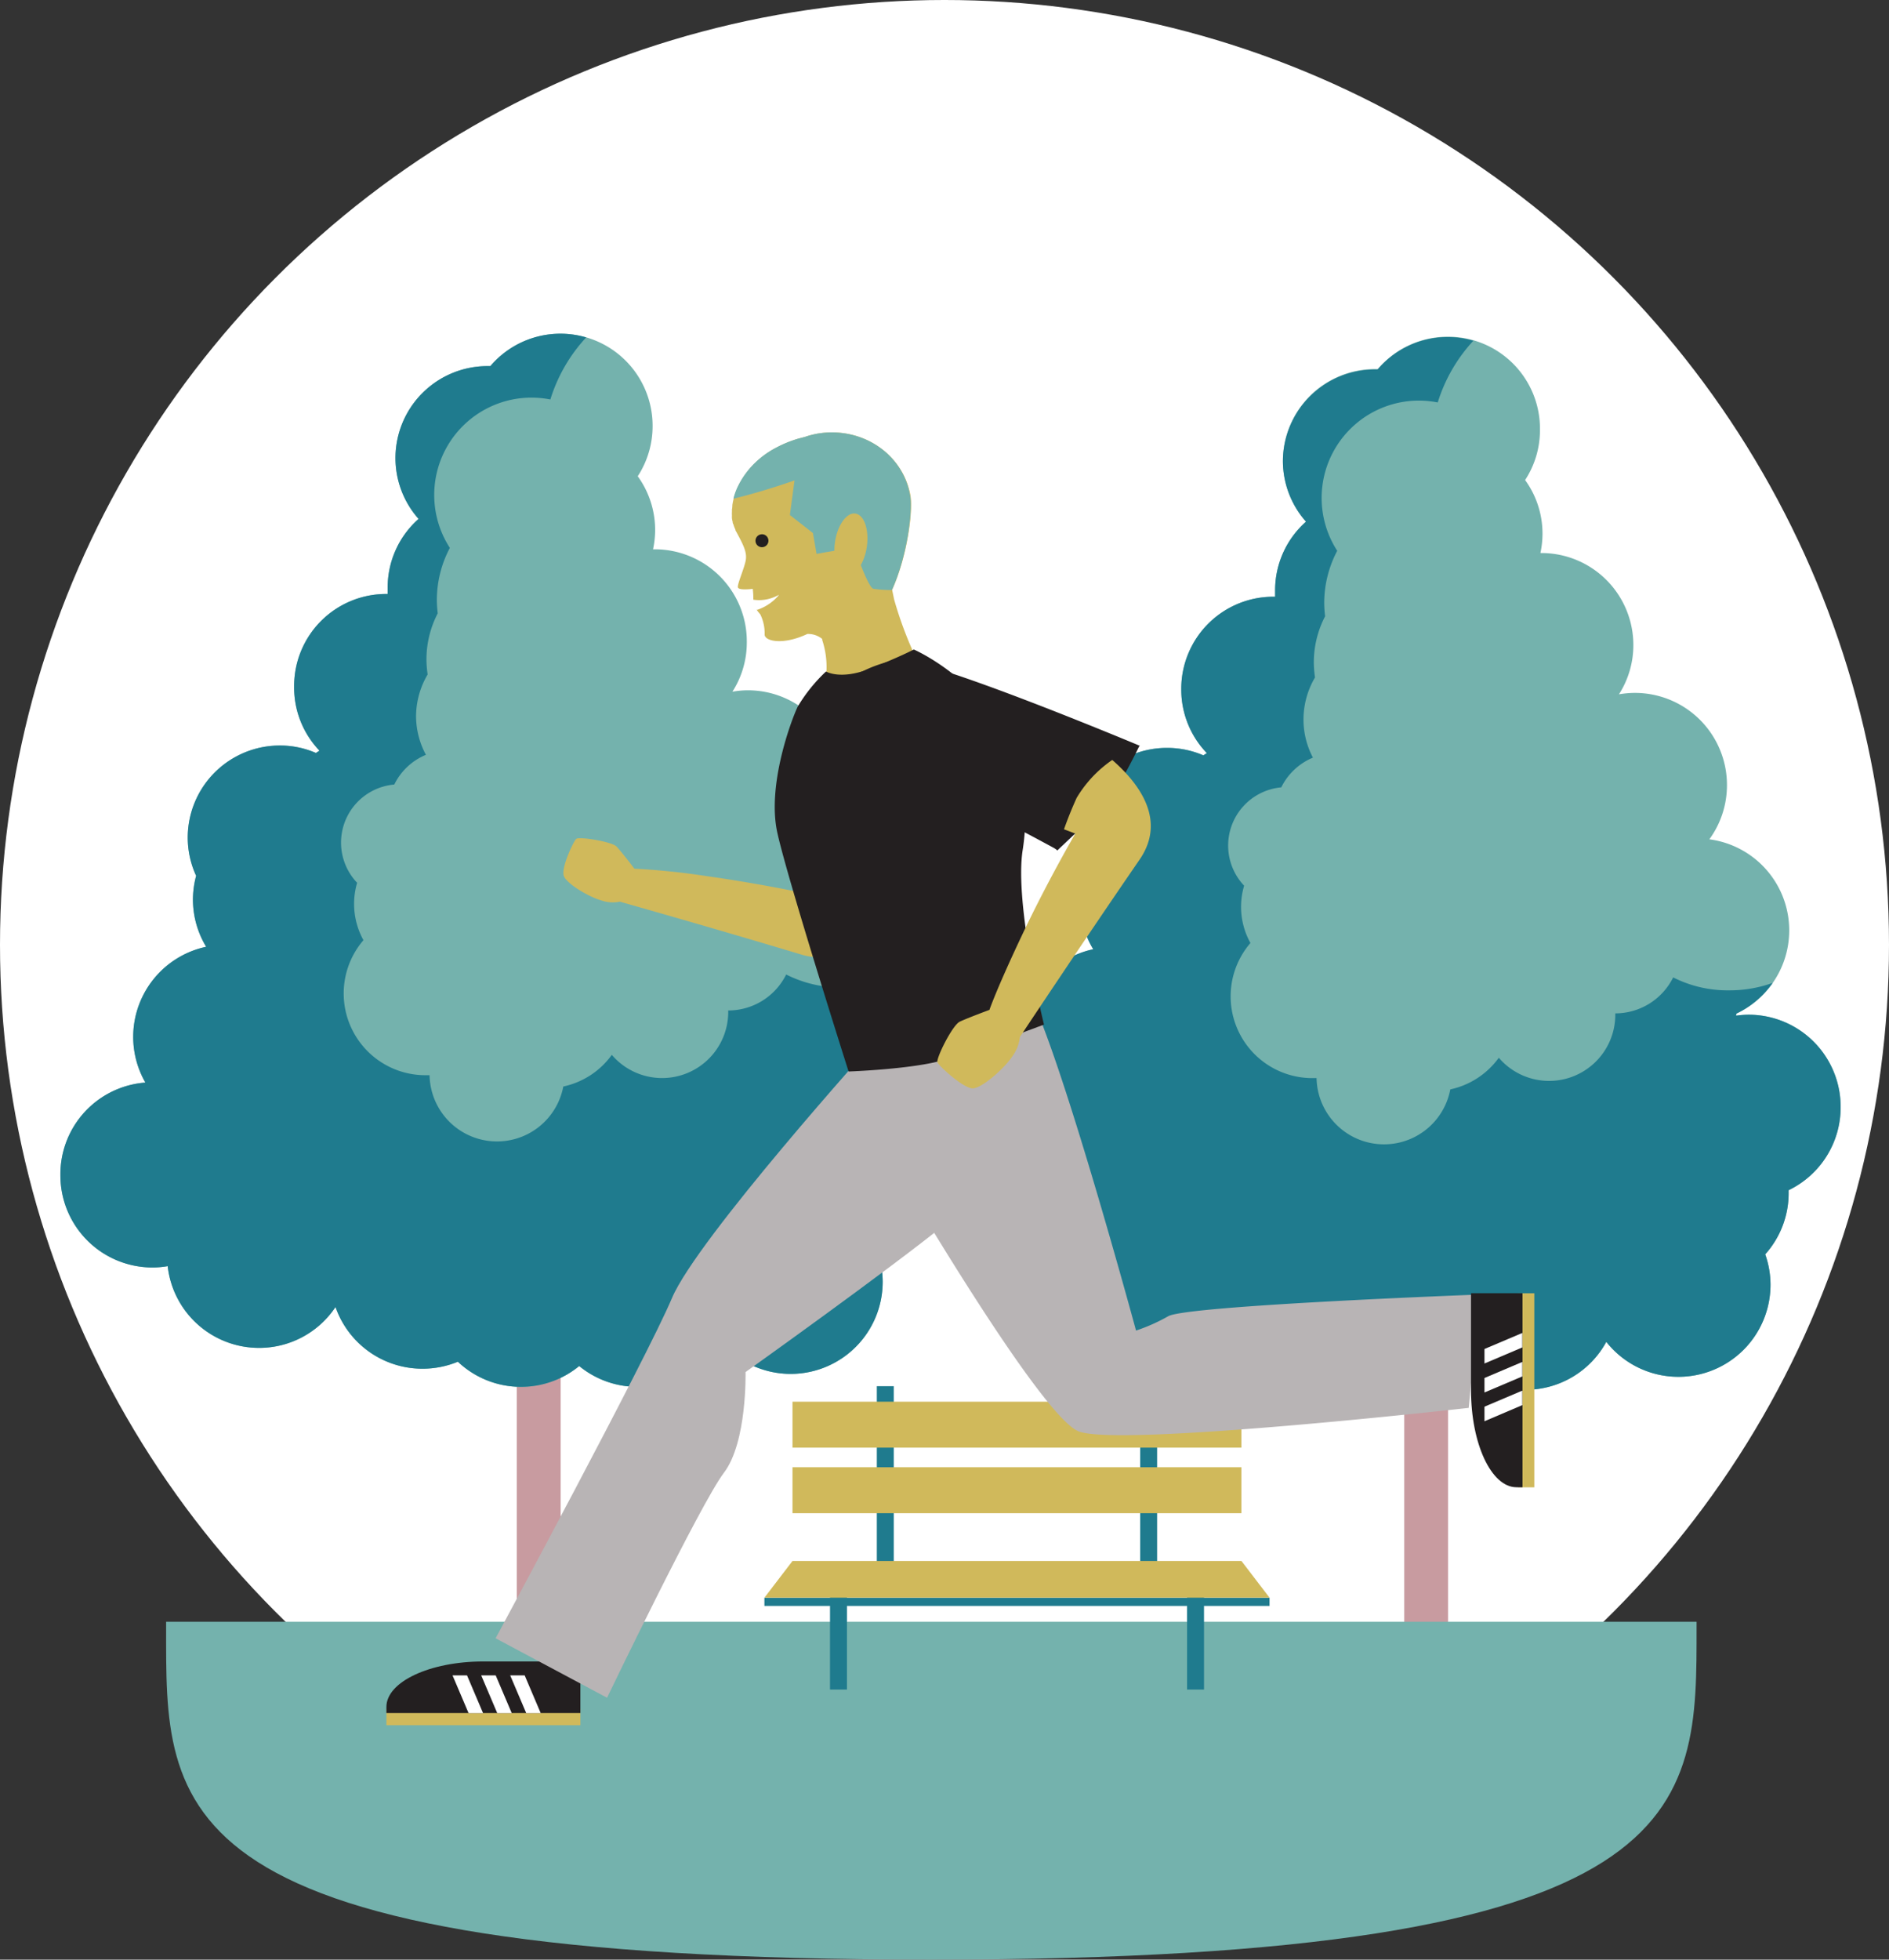 <svg xmlns="http://www.w3.org/2000/svg" viewBox="0 0 254.26 263.67"><rect x="0" y="0" width="254.26" height="263.67" fill="#333333" stroke="none"/><defs><style>.cls-1{fill:#fff;}.cls-2{fill:#c89ba0;}.cls-3{fill:#74b2ad;}.cls-4{fill:#1f7b8e;}.cls-5{fill:#d0b95b;}.cls-6{fill:#b8b4b5;}.cls-7{fill:#231f20;}</style></defs><g id="Layer_2" data-name="Layer 2"><g id="Text"><circle class="cls-1" cx="127.13" cy="127.13" r="127.13"/><rect class="cls-2" x="189.01" y="181.53" width="5.9" height="37.47"/><path class="cls-3" d="M235.44,136.53h-.05a12.08,12.08,0,0,0-1.71.13c0-.1,0-.2.08-.3a12.37,12.37,0,0,0,7.07-11.17v0a12.36,12.36,0,0,0-10.75-12.26,12.36,12.36,0,0,0,2.37-7.26v-.06a12.39,12.39,0,0,0-12.39-12.38H220a13.1,13.1,0,0,0-2.09.19,12.24,12.24,0,0,0,1.94-6.63v0a12.38,12.38,0,0,0-12.38-12.38h-.13a12.4,12.4,0,0,0,.28-2.6v0a12.26,12.26,0,0,0-2.34-7.22,12.24,12.24,0,0,0,2-6.71v0A12.38,12.38,0,0,0,194.89,45.3h0a12.34,12.34,0,0,0-9.43,4.36l-.31,0h-.05A12.38,12.38,0,0,0,172.68,62v0a12.31,12.31,0,0,0,3.11,8.19,12.33,12.33,0,0,0-4.16,9.24v0c0,.29,0,.57,0,.86h-.24A12.39,12.39,0,0,0,159,92.78v0a12.31,12.31,0,0,0,3.44,8.55l-.47.3a12.32,12.32,0,0,0-4.86-1h-.05a12.39,12.39,0,0,0-12.39,12.39v0a12.3,12.3,0,0,0,1.13,5.14,12.48,12.48,0,0,0-.43,3.2v0a12.29,12.29,0,0,0,1.78,6.36A12.39,12.39,0,0,0,137.37,140V140a12.27,12.27,0,0,0,1.64,6.14,12.37,12.37,0,0,0-11.42,12.34v0A12.39,12.39,0,0,0,140,170.93H140a13,13,0,0,0,2-.17,12.37,12.37,0,0,0,12.3,11h0a12.37,12.37,0,0,0,10.29-5.49,12.39,12.39,0,0,0,11.68,8.29h.05a12.44,12.44,0,0,0,4.74-.94A12.31,12.31,0,0,0,189.6,187h.05a12.3,12.3,0,0,0,7.84-2.8,12.35,12.35,0,0,0,7.85,2.8h0a12.38,12.38,0,0,0,10.87-6.45,12.36,12.36,0,0,0,9.71,4.7h0a12.39,12.39,0,0,0,12.39-12.38v0a12.35,12.35,0,0,0-.71-4.1,12.3,12.3,0,0,0,3.15-8.24v-.05c0-.11,0-.22,0-.34a12.37,12.37,0,0,0,7-11.14v-.05A12.39,12.39,0,0,0,235.44,136.53Z"/><path class="cls-4" d="M235.44,136.53h-.05a12.08,12.08,0,0,0-1.71.13c0-.1,0-.2.08-.3a12.45,12.45,0,0,0,4.84-4.11,17.12,17.12,0,0,1-5.83,1,16.2,16.2,0,0,1-7.56-1.74,8.71,8.71,0,0,1-7.79,4.84h0c0,.06,0,.11,0,.17a8.91,8.91,0,0,1-15.68,5.8,10.88,10.88,0,0,1-6.53,4.26,9.08,9.08,0,0,1-18-1.52l-.54,0a11,11,0,0,1-8.36-18.18,10,10,0,0,1-.85-7.71,7.86,7.86,0,0,1,5-13.23,8.29,8.29,0,0,1,4.26-4,11,11,0,0,1-1.27-5.15A11.17,11.17,0,0,1,177,91.15a14.86,14.86,0,0,1-.16-2,13.47,13.47,0,0,1,1.52-6.23,15.57,15.57,0,0,1-.12-1.81,15.08,15.08,0,0,1,1.75-7,13.1,13.1,0,0,1,11-20.21,13.23,13.23,0,0,1,2.53.25,21.69,21.69,0,0,1,4.79-8.3,12.31,12.31,0,0,0-3.46-.49h0a12.34,12.34,0,0,0-9.43,4.36l-.31,0h-.05A12.38,12.38,0,0,0,172.68,62v0a12.31,12.31,0,0,0,3.11,8.19,12.33,12.33,0,0,0-4.16,9.24v0c0,.29,0,.57,0,.86h-.24A12.39,12.39,0,0,0,159,92.78v0a12.31,12.31,0,0,0,3.44,8.55l-.47.3a12.32,12.32,0,0,0-4.86-1h-.05a12.39,12.39,0,0,0-12.39,12.39v0a12.3,12.3,0,0,0,1.13,5.14,12.48,12.48,0,0,0-.43,3.2v0a12.29,12.29,0,0,0,1.78,6.36A12.39,12.39,0,0,0,137.37,140V140a12.27,12.27,0,0,0,1.64,6.14,12.37,12.37,0,0,0-11.42,12.34v0A12.39,12.39,0,0,0,140,170.93H140a13,13,0,0,0,2-.17,12.37,12.37,0,0,0,12.3,11h0a12.37,12.37,0,0,0,10.29-5.49,12.39,12.39,0,0,0,11.68,8.29h.05a12.44,12.44,0,0,0,4.74-.94A12.31,12.31,0,0,0,189.6,187h.05a12.3,12.3,0,0,0,7.84-2.8,12.35,12.35,0,0,0,7.85,2.8h0a12.38,12.38,0,0,0,10.87-6.45,12.36,12.36,0,0,0,9.71,4.7h0a12.39,12.39,0,0,0,12.39-12.38v0a12.35,12.35,0,0,0-.71-4.1,12.3,12.3,0,0,0,3.15-8.24v-.05c0-.11,0-.22,0-.34a12.37,12.37,0,0,0,7-11.14v-.05A12.39,12.39,0,0,0,235.44,136.53Z"/><rect class="cls-2" x="69.56" y="181.14" width="5.9" height="37.46"/><path class="cls-3" d="M116,136.13h0a12.07,12.07,0,0,0-1.71.14c0-.1,0-.21.08-.31a12.36,12.36,0,0,0,7.07-11.17v0a12.37,12.37,0,0,0-10.75-12.27,12.31,12.31,0,0,0,2.36-7.26v0a12.38,12.38,0,0,0-12.38-12.38h0a12,12,0,0,0-2.09.19,12.25,12.25,0,0,0,1.94-6.64v0A12.39,12.39,0,0,0,88,73.91H87.9a12.42,12.42,0,0,0,.28-2.61v0a12.33,12.33,0,0,0-2.34-7.22,12.36,12.36,0,0,0,2-6.72v0A12.39,12.39,0,0,0,75.44,44.9h0A12.39,12.39,0,0,0,66,49.26h-.36A12.38,12.38,0,0,0,53.23,61.63v0a12.34,12.34,0,0,0,3.11,8.19,12.31,12.31,0,0,0-4.16,9.24v0c0,.29,0,.58,0,.86H52A12.39,12.39,0,0,0,39.59,92.39v0A12.28,12.28,0,0,0,43,101l-.48.31a12.11,12.11,0,0,0-4.86-1h0a12.39,12.39,0,0,0-12.39,12.38v0a12.31,12.31,0,0,0,1.13,5.15,12.46,12.46,0,0,0-.43,3.19v0a12.29,12.29,0,0,0,1.78,6.36,12.4,12.4,0,0,0-9.82,12.12v0a12.34,12.34,0,0,0,1.64,6.15A12.37,12.37,0,0,0,8.13,158.1v.05a12.39,12.39,0,0,0,12.39,12.39h.05a11.85,11.85,0,0,0,2-.18,12.38,12.38,0,0,0,12.3,11h0a12.35,12.35,0,0,0,10.29-5.5,12.38,12.38,0,0,0,11.68,8.3h.05a12.44,12.44,0,0,0,4.74-.94,12.34,12.34,0,0,0,8.49,3.38h0a12.3,12.3,0,0,0,7.84-2.8,12.35,12.35,0,0,0,7.84,2.8h.05a12.36,12.36,0,0,0,10.87-6.45,12.37,12.37,0,0,0,9.7,4.71h0a12.39,12.39,0,0,0,12.39-12.39v0a12.39,12.39,0,0,0-.71-4.1,12.34,12.34,0,0,0,3.15-8.23v0c0-.12,0-.23,0-.34a12.4,12.4,0,0,0,7-11.15v-.05A12.39,12.39,0,0,0,116,136.13Z"/><path class="cls-4" d="M116,136.13h0a12.07,12.07,0,0,0-1.71.14c0-.1,0-.21.08-.31a12.5,12.5,0,0,0,4.84-4.1,17.42,17.42,0,0,1-5.83,1,16.2,16.2,0,0,1-7.56-1.74,8.71,8.71,0,0,1-7.8,4.84h0v.18a8.9,8.9,0,0,1-15.67,5.79,10.83,10.83,0,0,1-6.53,4.26,9.08,9.08,0,0,1-18-1.52c-.18,0-.36,0-.55,0a11,11,0,0,1-8.35-18.17,10.07,10.07,0,0,1-.85-7.72,7.84,7.84,0,0,1,5-13.22,8.25,8.25,0,0,1,4.26-4A11.07,11.07,0,0,1,56,96.43a11.2,11.2,0,0,1,1.56-5.68,14.6,14.6,0,0,1-.16-2,13.5,13.5,0,0,1,1.52-6.23,15.25,15.25,0,0,1-.12-1.8,15.05,15.05,0,0,1,1.75-7,13.1,13.1,0,0,1,11-20.22,13.23,13.23,0,0,1,2.53.25A21.65,21.65,0,0,1,78.9,45.4a12.31,12.31,0,0,0-3.46-.5h0A12.39,12.39,0,0,0,66,49.26h-.36A12.38,12.38,0,0,0,53.23,61.63v0a12.34,12.34,0,0,0,3.11,8.19,12.31,12.31,0,0,0-4.16,9.24v0c0,.29,0,.58,0,.86H52A12.39,12.39,0,0,0,39.59,92.39v0A12.28,12.28,0,0,0,43,101l-.48.31a12.11,12.11,0,0,0-4.86-1h0a12.39,12.39,0,0,0-12.39,12.38v0a12.31,12.31,0,0,0,1.13,5.15,12.46,12.46,0,0,0-.43,3.19v0a12.29,12.29,0,0,0,1.78,6.36,12.4,12.4,0,0,0-9.82,12.12v0a12.34,12.34,0,0,0,1.64,6.15A12.37,12.37,0,0,0,8.13,158.1v.05a12.39,12.39,0,0,0,12.39,12.39h.05a11.85,11.85,0,0,0,2-.18,12.38,12.38,0,0,0,12.3,11h0a12.35,12.35,0,0,0,10.29-5.5,12.38,12.38,0,0,0,11.68,8.3h.05a12.44,12.44,0,0,0,4.74-.94,12.34,12.34,0,0,0,8.49,3.38h0a12.3,12.3,0,0,0,7.84-2.8,12.35,12.35,0,0,0,7.84,2.8h.05a12.36,12.36,0,0,0,10.87-6.45,12.37,12.37,0,0,0,9.7,4.71h0a12.39,12.39,0,0,0,12.39-12.39v0a12.39,12.39,0,0,0-.71-4.1,12.34,12.34,0,0,0,3.15-8.23v0c0-.12,0-.23,0-.34a12.4,12.4,0,0,0,7-11.15v-.05A12.39,12.39,0,0,0,116,136.13Z"/><path class="cls-3" d="M22.36,218.21c0,.2,0,.39,0,.59,0,24.78-1.47,44.87,103,44.87,103.74,0,103-20.09,103-44.87,0-.2,0-.39,0-.59Z"/><rect class="cls-4" x="153.47" y="186.51" width="2.28" height="24.43"/><rect class="cls-4" x="118.02" y="186.51" width="2.28" height="24.43"/><rect class="cls-5" x="106.67" y="188.6" width="60.42" height="6.18"/><rect class="cls-5" x="106.67" y="197.42" width="60.42" height="6.18"/><rect class="cls-4" x="159.78" y="214.89" width="2.28" height="12.44"/><rect class="cls-4" x="111.72" y="214.89" width="2.28" height="12.44"/><rect class="cls-4" x="102.89" y="214.97" width="67.99" height="1.11"/><polygon class="cls-5" points="170.88 214.97 102.89 214.97 106.67 210.03 167.1 210.03 170.88 214.97"/><path class="cls-6" d="M157.26,177.09a24.37,24.37,0,0,1-4.35,1.94s-10.5-38.77-14.77-46l-16.69,20.39c-.91,1.74-1.47,2.84-1.47,2.84s19.85,34.14,25.18,36.32,52.53-3.15,52.53-3.15l1.46-15.25S159.92,175.64,157.26,177.09Z"/><rect class="cls-1" x="102.28" y="79.68" width="3.74" height="2.29" transform="translate(-12.22 18.87) rotate(-9.78)"/><path class="cls-5" d="M122.93,87.74a51.69,51.69,0,0,1-2.58-7.08l-.27-1.3c2.08-4.59,2.82-10.65,2.47-12.68-1-5.62-6.57-9.35-12.51-8.33a11.5,11.5,0,0,0-1.68.44l-.85.22a15.94,15.94,0,0,0-3.08,1.26,12,12,0,0,0-2.68,1.92,11.19,11.19,0,0,0-2.56,3.61l-.12.3a8.63,8.63,0,0,0-.49,1.84h0q0,.3-.06.6h0c0,.1,0,.19,0,.29v0a5.78,5.78,0,0,0,0,.58v0a1.24,1.24,0,0,0,0,.27v0c0,.19.06.37.1.55v0c0,.09,0,.18.07.26a.11.11,0,0,1,0,0l.09.27h0a2.77,2.77,0,0,0,.1.26l0,0a2.72,2.72,0,0,0,.11.25l0,.05c0,.09.09.17.13.26.89,1.66,1.45,2.7,1.26,3.79s-1.14,3.18-1.06,3.65,2,.21,2,.21a10.94,10.94,0,0,1,.08,1.46,5.27,5.27,0,0,0,3.13-.5l.33-.15a6.47,6.47,0,0,1-2.9,2l-.12,0a6.22,6.22,0,0,0,.49.61,5.81,5.81,0,0,1,.59,2.73c0,.88,2.43,1.48,5.75-.08a3,3,0,0,1,2,.67l0,.14a11.61,11.61,0,0,1,.57,4.26,5.36,5.36,0,0,1-.74,2.38c-1.72,2.71-1.35,3.67-3.59,6L126,98.87c-.07-.55-.93-7.85-2.78-10.71Z"/><path class="cls-7" d="M101.7,72.9a.87.87,0,1,0,1.72-.29.86.86,0,0,0-1-.71A.87.87,0,0,0,101.7,72.9Z"/><path class="cls-3" d="M110,58.35a11.5,11.5,0,0,0-1.68.44l-.85.22a15.94,15.94,0,0,0-3.08,1.26,12,12,0,0,0-2.68,1.92,11.19,11.19,0,0,0-2.56,3.61l-.12.3a8.1,8.1,0,0,0-.31,1h0c2.32-.56,4.95-1.34,7.71-2.28l.51-.18-.62,4.66,3.1,2.42.49,2.8.54-.09.43-.08,4.1-.71s1.87,5.47,2.58,5.58a16.67,16.67,0,0,0,2.49.17c2.07-4.59,2.81-10.63,2.46-12.66C121.58,61.06,116,57.33,110,58.35Z"/><path class="cls-3" d="M98.71,67.27s0,0,0,.06S98.7,67.29,98.71,67.27Z"/><path class="cls-3" d="M98.66,67.49l0,.1Z"/><path class="cls-3" d="M98.69,67.33l0,.16Z"/><path class="cls-3" d="M98.75,67.09a1.16,1.16,0,0,0,0,.18A1.16,1.16,0,0,1,98.75,67.09Z"/><path class="cls-3" d="M98.76,67.05Z"/><path class="cls-3" d="M98.62,67.71a2.23,2.23,0,0,0,0,.23A2.23,2.23,0,0,1,98.62,67.71Z"/><path class="cls-3" d="M98.64,67.59a.5.5,0,0,0,0,.12A.5.5,0,0,1,98.64,67.59Z"/><path class="cls-5" d="M112.38,73c-.31,2.29.41,4.25,1.6,4.38s2.41-1.63,2.71-3.91-.41-4.25-1.6-4.38S112.68,70.76,112.38,73Z"/><rect class="cls-5" x="52.01" y="229.94" width="26.11" height="2.19"/><path class="cls-7" d="M78.12,223.55H65.06c-7.21,0-13.05,2.74-13.05,6.12v.82H78.12Z"/><polygon class="cls-1" points="70.83 230.5 68.67 225.42 70.62 225.42 72.78 230.5 70.83 230.5"/><polygon class="cls-1" points="66.93 230.5 64.77 225.42 66.72 225.42 68.88 230.5 66.93 230.5"/><polygon class="cls-1" points="63.07 230.5 60.91 225.42 62.86 225.42 65.02 230.5 63.07 230.5"/><path class="cls-6" d="M117.8,140.05s-24,26.63-27.36,34.62-23.73,45.76-23.73,45.76l15,8s12.59-26.15,15.73-30.27,2.91-13.55,2.91-13.55,19.37-13.8,27.12-20.1,14.76-15,14-20.33S136,122.38,136,122.38l-19.13,8.23Z"/><path class="cls-5" d="M107.87,128.44c-12.07-3.63-24.44-7.12-24.44-7.12a4.72,4.72,0,0,1-2.53-.18c-1.63-.46-4.58-2.2-5-3.26s1.27-4.64,1.65-5,4.78.37,5.41,1,2.43,3,2.43,3a97,97,0,0,1,9.7,1c7.15,1,13.38,2.34,13.38,2.34s1-19.71,2.45-23.37,3.45-9,8-6.66S122.86,132.94,107.87,128.44Z"/><path class="cls-7" d="M117,90c4-1.55,6-2.61,6-2.61s17.68,7.62,14.65,27c-1.13,7.23,2.87,23.47,2.87,23.47s-9.27,3.49-13.46,4.75-12.84,1.56-12.84,1.56S106,118.32,104.62,112s1.84-15,2.75-16.92a21.91,21.91,0,0,1,3.81-4.73S113.09,91.52,117,90Z"/><rect class="cls-5" x="204.33" y="174.01" width="2.19" height="26.11"/><path class="cls-7" d="M198,174v12.44h0v.62c0,7.21,2.74,13.05,6.11,13.05h.82v-26h0V174Z"/><polygon class="cls-1" points="204.9 181.3 199.81 183.46 199.81 181.51 204.9 179.35 204.9 181.3"/><polygon class="cls-1" points="204.9 185.2 199.81 187.36 199.81 185.41 204.9 183.25 204.9 185.2"/><polygon class="cls-1" points="204.9 189.06 199.81 191.23 199.81 189.27 204.9 187.11 204.9 189.06"/><path class="cls-7" d="M141.84,114l.47.43s6.24-5.85,7.21-7.07a79.37,79.37,0,0,0,3.84-7l-4.85-.39s-6.67,4.27-6.67,4.37Z"/><path class="cls-5" d="M153.39,115.66c-8.08,11.75-16.11,23.87-16.11,23.87a5.4,5.4,0,0,1-1.06,2.66c-1.07,1.59-4,4.18-5.25,4.25s-4.56-3-4.79-3.49,2-5,3-5.48,4-1.59,4-1.59.92-2.74,4.41-10.11,7.15-13.61,7.15-13.61-20.9-7.82-24.32-10.71-8.53-6.83-4.41-11S163.43,101.07,153.39,115.66Z"/><path class="cls-7" d="M120.53,88.82c3.66-.73,32.9,11.53,32.9,11.53a16.34,16.34,0,0,0-8.51,7,52.62,52.62,0,0,0-2.6,7s-27.83-15.31-31.81-13.81S109.33,91.08,120.53,88.82Z"/></g></g></svg>